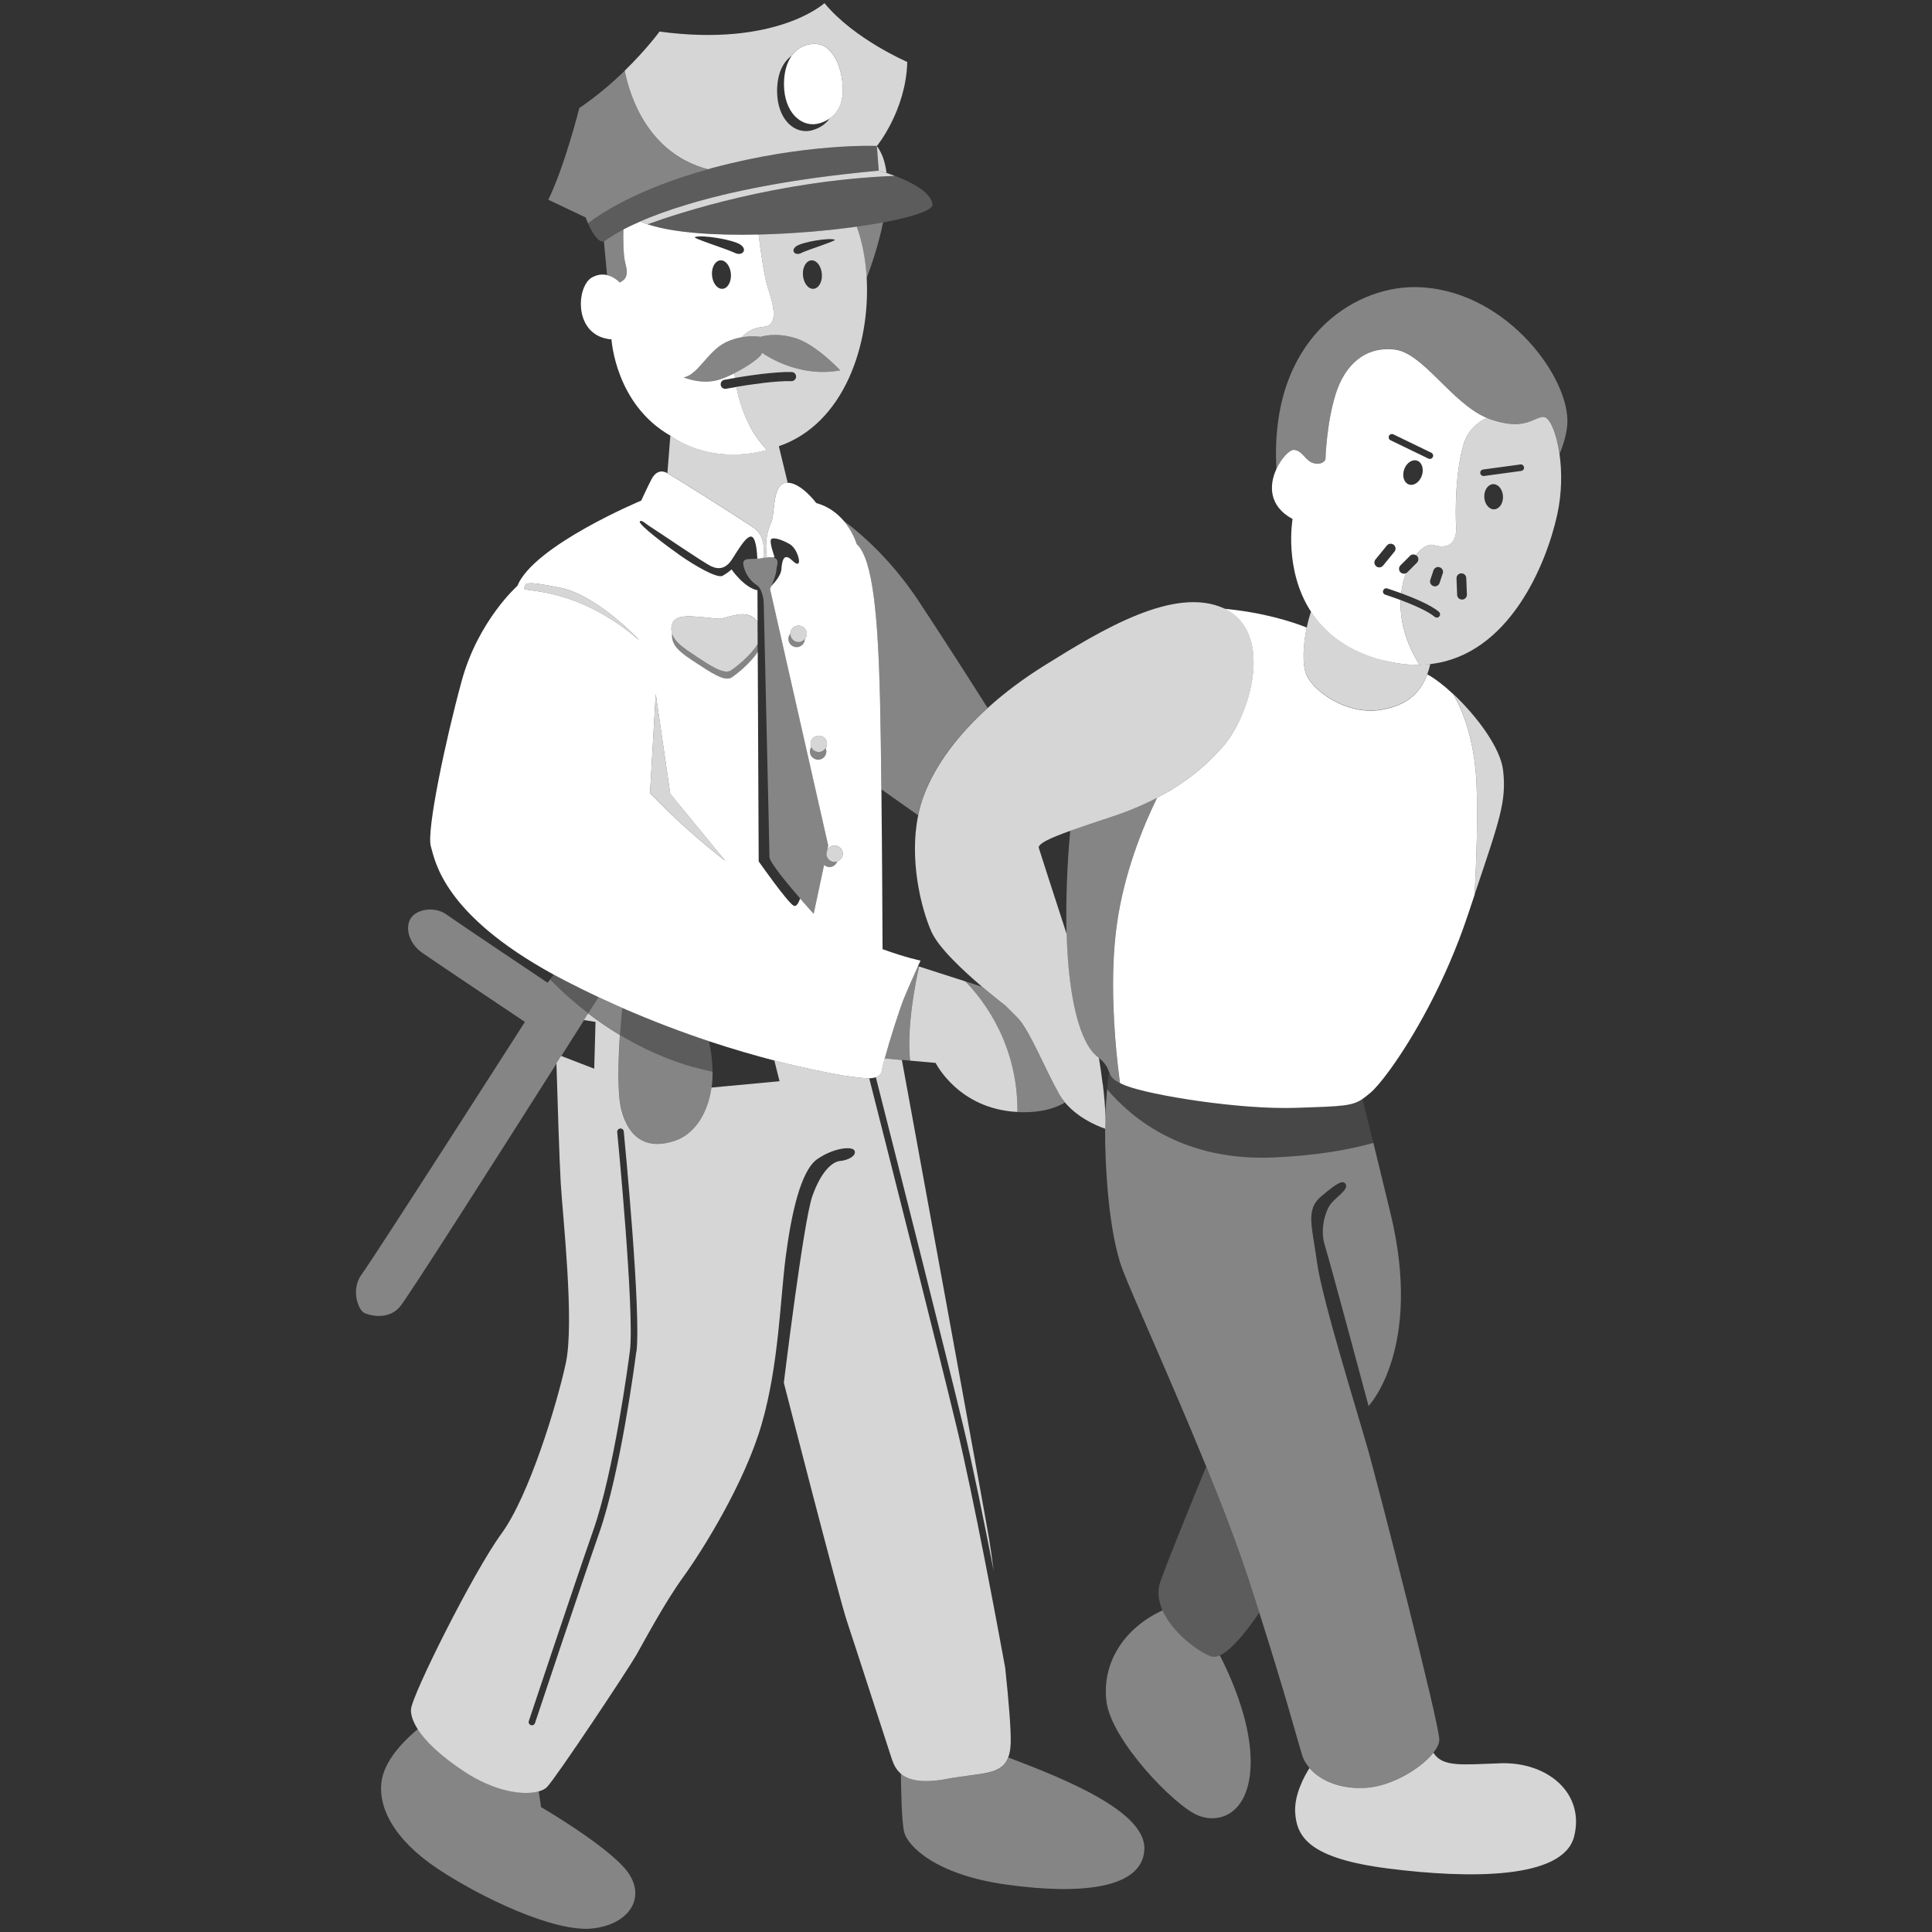 <svg viewBox="0 0 301 301" xmlns="http://www.w3.org/2000/svg"><rect x="0" y="0" width="301" height="301" fill="#333333" stroke="none"/><g fill="#fff"><path d="m 137.11 109.19 c .09 3.67 .15 8.61 .21 13.79 l 5.71 4.03 c .21 -1.04 .5 -2.06 .87 -3.06 1.82 -4.82 5.35 -9.49 9.96 -13.66 -2.46 -3.9 -6.39 -10.06 -10.75 -16.66 -4.06 -6.14 -8.54 -10.17 -11.72 -12.54 1.55 1.78 2.07 3.68 2.07 3.68 2.56 2.26 3.35 11.62 3.64 24.42 z" opacity=".4"/><path d="m 72.33 275.96 c -3.73 -2.47 -6.02 -4.71 -7.22 -6.58 -1.4 1.14 -4.98 4.36 -5.61 7.83 -.79 4.33 1.97 9.45 8.66 13.92 6.7 4.46 18.25 9.98 24.15 9.32 5.91 -.66 8.4 -4.99 5.38 -8.93 s -13.39 -9.98 -13.39 -9.98 l -.37 -2.46 c -2.29 .63 -6.72 .11 -11.61 -3.12 z" opacity=".4"/><path d="m 147.54 277.15 c -3.94 .73 -6.01 .18 -7.18 -.82 .02 2.09 .1 7.57 .52 9.16 .53 1.97 4.59 6.56 16.01 8.14 s 21.13 .66 21.4 -5.51 c .25 -5.86 -12.18 -10.89 -21.19 -14.31 -1.05 2.8 -4.25 2.37 -9.56 3.35 z" opacity=".4"/><path d="m 137.4 166.69 c -.1 .61 -.44 .95 -.95 1.13 2.75 10.84 10.91 43 13.65 54.48 1.47 6.15 3.23 14.77 4.72 22.47 -.29 -2.2 -.54 -3.92 -.69 -4.83 -.6 -3.67 -10.91 -59.98 -13.62 -74.8 l -2.68 -.24 c -.21 .78 -.37 1.42 -.43 1.8 z" opacity=".8"/><path d="m 135.44 167.98 c -.99 .03 -2.32 -.17 -3.95 -.41 -2.46 -.42 -6.2 -1.15 -10.85 -2.35 l .81 3.23 -10.6 .99 c -.62 4.46 -2.94 7.35 -5.65 8.27 -4.33 1.48 -7.19 -.3 -8.37 -4.72 -.68 -2.55 -.51 -7.76 -.25 -11.73 -1.8 -1.08 -3.45 -2.23 -4.95 -3.38 -.21 .33 -.43 .68 -.66 1.04 l 1.81 .29 -.2 7.29 -5.16 -1.99 c -.24 .38 -.48 .76 -.73 1.15 .17 5.56 .46 15.12 .67 18.66 .3 5.12 2.17 21.66 .79 28.06 s -5.71 20.67 -10.04 26.58 -13.98 25.2 -14.08 27.37 c -.04 .84 .29 1.88 1.05 3.07 1.2 1.87 3.49 4.11 7.22 6.58 4.88 3.23 9.32 3.75 11.61 3.12 .57 -.16 1.01 -.38 1.29 -.66 1.38 -1.38 12.7 -18.41 13.98 -20.67 1.28 -2.27 4.43 -8.17 7.29 -12.11 s 9.55 -14.57 12.21 -23.83 c 2.66 -9.25 2.86 -19.3 3.74 -26.09 .89 -6.79 2.36 -13.39 4.92 -15.16 s 5.51 -2.07 5.81 -1.28 -1.08 1.48 -2.27 1.58 c -1.18 .1 -2.95 1.58 -4.33 5.51 -1.38 3.94 -4.43 29.04 -4.43 29.04 s 8.47 33.08 9.85 37.21 c 1.38 4.14 6.3 19.4 6.99 21.46 .27 .8 .65 1.6 1.38 2.23 1.17 1 3.24 1.55 7.18 .82 5.31 -.98 8.51 -.55 9.56 -3.35 .22 -.58 .35 -1.28 .38 -2.17 .08 -2.03 -.31 -6.65 -.85 -11.78 -1.34 -7.32 -4.88 -26.29 -7.52 -37.32 -2.75 -11.5 -10.94 -43.8 -13.67 -54.55 z m -36.32 42.68 c -.24 1.89 -2.48 18.76 -5.73 28.06 -2.72 7.78 -9.97 29.51 -10.04 29.73 -.07 .21 -.27 .35 -.48 .35 -.05 0 -.11 -.01 -.16 -.03 -.27 -.09 -.41 -.38 -.32 -.64 .07 -.22 7.32 -21.95 10.05 -29.74 3.22 -9.21 5.44 -25.98 5.69 -27.86 .77 -5.98 -1.94 -33.87 -1.97 -34.15 s .18 -.53 .46 -.56 .53 .18 .56 .46 c .11 1.15 2.75 28.28 1.97 34.38 z" opacity=".8"/><path d="m 93.25 155.35 c -.4 .63 -.93 1.47 -1.6 2.52 1.5 1.15 3.15 2.3 4.95 3.38 .12 -1.77 .26 -3.29 .35 -4.22 -1.22 -.53 -2.45 -1.09 -3.69 -1.68 z" opacity=".4"/><path d="m 91.65 157.88 c .67 -1.05 1.2 -1.9 1.6 -2.52 -1.7 -.8 -3.43 -1.65 -5.17 -2.55 -.62 -.32 -1.22 -.64 -1.81 -.96 l -.57 .75 c .86 .88 1.83 1.82 2.91 2.77 .93 .83 1.94 1.67 3.04 2.51 z" opacity=".2"/><path d="m 90.99 158.92 c .23 -.36 .45 -.71 .66 -1.04 -1.09 -.84 -2.1 -1.68 -3.04 -2.51 -1.08 -.96 -2.05 -1.89 -2.91 -2.77 l -.38 .51 s -13.98 -9.35 -15.75 -10.63 -4.53 -.89 -5.51 .49 c -.99 1.38 -.49 3.94 1.77 5.51 2.27 1.58 15.95 10.73 15.95 10.73 s -23.63 36.92 -25.4 39.28 -.59 5.51 .3 6.01 3.84 1.18 5.61 -.89 c 1.21 -1.41 15.46 -23.8 24.44 -37.95 .25 -.39 .49 -.77 .73 -1.15 1.34 -2.11 2.54 -4.01 3.54 -5.58 z" opacity=".4"/><path d="m 108.18 166.31 c -4.36 -1.24 -8.23 -3.04 -11.58 -5.06 -.27 3.97 -.43 9.19 .25 11.73 1.18 4.43 4.04 6.2 8.37 4.72 2.71 -.92 5.03 -3.81 5.65 -8.27 .11 -.76 .15 -1.58 .15 -2.44 -.96 -.21 -1.91 -.44 -2.83 -.7 z" opacity=".4"/><path d="m 111.01 167.01 c 0 -1.47 -.18 -3.08 -.55 -4.79 -4.2 -1.4 -8.76 -3.1 -13.52 -5.19 -.09 .93 -.23 2.45 -.35 4.22 3.35 2.02 7.22 3.82 11.58 5.06 .92 .26 1.87 .49 2.83 .7 z" opacity=".2"/><path d="m 143.19 150.58 c -.56 2.46 -1.94 9.34 -1.41 14.66 l 3.99 .36 s 3.52 7.18 12.75 7.64 c .05 -10.33 -5.03 -17.16 -8.11 -20.34 z" opacity=".8"/><path d="m 143.19 150.58 l -.18 -.06 c -.55 1.21 -1.55 3.43 -2.16 4.94 -.7 1.7 -2.24 6.56 -3.02 9.43 l 2.68 .24 1.26 .11 c -.53 -5.32 .85 -12.2 1.41 -14.66 z" opacity=".4"/><path d="m 158.47 158.51 l -1.87 -1.87 s -1.59 -1.2 -3.6 -2.91 l -2.59 -.83 c 3.07 3.18 8.16 10.01 8.11 20.34 .18 .01 .36 .03 .54 .04 3.14 .06 5.32 -.6 6.85 -1.51 -.35 -.41 -.67 -.86 -.94 -1.35 -2.17 -3.84 -4.63 -10.04 -6.5 -11.91 z" opacity=".4"/><path d="m 96.55 44.02 c .98 -.49 1.38 -1.18 .89 -2.95 -.36 -1.3 -.35 -3.99 -.32 -5.32 -2.16 1.13 -3.03 1.87 -3.03 1.87 l .49 5.24 c 1.2 .28 1.97 1.16 1.97 1.16 z" opacity=".4"/><path d="m 135.02 43.34 c .8 -2.14 1.88 -5.34 2.56 -8.69 -1.26 .23 -2.65 .45 -4.11 .66 .86 2.36 1.39 5.11 1.55 8.03 z" opacity=".4"/><path d="m 138.12 26.95 c -.2 -1.62 -.66 -3.08 -1.51 -4.2 l .3 3.84 s .48 .13 1.21 .36 z" opacity=".8"/><path d="m 106.49 58.78 s 2.76 1.18 5.42 .39 c .76 -.23 1.64 -.6 2.51 -1.04 2.2 -1.11 4.35 -2.63 4.28 -3.19 0 0 5.42 4.04 12.21 2.76 0 0 -3.74 -4.04 -6.99 -5.02 -3.25 -.99 -5.41 -.2 -5.41 -.2 s -1.26 -.22 -2.94 .06 c -.8 .13 -1.69 .38 -2.58 .83 -2.76 1.38 -4.33 5.12 -6.5 5.42 z" opacity=".4"/><path d="m 118.17 36.54 c 5.26 -.12 10.69 -.59 15.3 -1.23 1.46 -.2 2.85 -.42 4.11 -.66 4.72 -.87 7.85 -1.91 7.7 -2.85 -.31 -1.97 -3.51 -3.52 -5.86 -4.4 -18.41 .75 -33.71 5.79 -38.52 7.54 4.05 1.34 10.52 1.75 17.28 1.59 z" opacity=".2"/><path d="m 118.89 29.03 c -9.22 1.74 -15.31 3.8 -19.16 5.47 .37 .16 .75 .31 1.17 .44 4.82 -1.75 20.11 -6.8 38.52 -7.54 -.48 -.18 -.92 -.33 -1.3 -.45 -.73 -.24 -1.21 -.36 -1.21 -.36 -7.04 .64 -12.99 1.49 -18.02 2.44 z" opacity=".8"/><path d="m 110.27 26.38 c .22 -.06 .43 -.13 .65 -.19 14.67 -3.94 25.7 -3.45 25.7 -3.45 s 4.53 -5.51 4.73 -13.09 c 0 0 -8.27 -3.54 -12.9 -9.16 0 0 -7.48 6.89 -25.7 4.43 0 0 -1.99 2.75 -5.42 6.09 .78 3.91 3.57 12.86 12.94 15.36 z m 13.07 -17.7 c 1 -1.41 2.53 -2.03 4.22 -1.79 1.38 .2 3.15 1.97 3.64 5.61 .38 2.83 -.32 4.82 -1.93 5.94 -.62 .88 -1.51 1.5 -2.69 1.84 -2.76 .79 -5.51 -1.67 -5.51 -6.1 0 -2.69 .91 -4.54 2.28 -5.5 z" opacity=".8"/><path d="m 97.33 11.02 c -1.93 1.88 -4.32 3.94 -7.08 5.82 0 0 -2.17 8.76 -4.82 14.28 l 5.81 2.76 s .14 .38 .37 .9 c 2.2 -1.68 7.98 -5.43 18.67 -8.39 -9.37 -2.5 -12.16 -11.45 -12.94 -15.36 z" opacity=".4"/><path d="m 99.73 34.5 c 3.85 -1.67 9.94 -3.73 19.16 -5.47 5.04 -.95 10.99 -1.8 18.02 -2.44 l -.3 -3.84 s -11.03 -.49 -25.7 3.45 c -.23 .06 -.43 .12 -.65 .19 -10.68 2.96 -16.47 6.72 -18.67 8.39 .53 1.17 1.53 3.05 2.48 2.84 0 0 .87 -.75 3.03 -1.87 .72 -.38 1.59 -.79 2.62 -1.24 z" opacity=".2"/><path d="m 127.66 19.21 c .62 -.18 1.15 -.44 1.61 -.76 1.62 -1.12 2.32 -3.11 1.93 -5.94 -.49 -3.64 -2.27 -5.42 -3.64 -5.61 -1.69 -.24 -3.22 .38 -4.22 1.79 -.74 1.05 -1.2 2.53 -1.2 4.42 0 4.43 2.76 6.89 5.51 6.1 z"/><path d="m 118.89 86.94 l .59 -.3 c -.39 -2.07 .1 -4.04 .69 -5.32 s .1 -5.81 2.27 -6.1 c .09 -.01 .19 -.01 .28 -.01 l -1.38 -5.69 c 10.19 -3.5 14.25 -15.84 13.69 -26.18 -.16 -2.92 -.69 -5.68 -1.55 -8.03 -4.61 .64 -10.04 1.11 -15.3 1.23 .28 2.24 .87 6.62 1.51 8.56 .89 2.66 1.58 5.61 -.69 5.81 -1.32 .12 -2.56 .61 -3.43 1.63 1.67 -.28 2.94 -.06 2.94 -.06 s 2.17 -.79 5.41 .2 c 3.25 .99 6.99 5.02 6.99 5.02 -6.79 1.28 -12.21 -2.76 -12.21 -2.76 .07 .56 -2.08 2.08 -4.28 3.19 .02 .24 .05 .49 .08 .74 2.26 -.38 6.32 -.98 8.84 -.91 .39 .01 .7 .34 .69 .73 s -.33 .69 -.71 .69 h -.02 c -2.37 -.07 -6.36 .52 -8.58 .89 .36 1.89 1.01 3.99 2.01 5.89 .89 1.98 2.75 3.93 2.75 3.93 -9.25 2.46 -15.04 -2.23 -15.04 -2.23 l -.46 5.86 c 1.54 .85 11.34 7.05 13.43 8.48 2.17 1.48 1.48 4.72 1.48 4.72 z m 7.78 -41.94 c -.82 0 -1.52 -.99 -1.58 -2.22 -.06 -1.22 .56 -2.22 1.38 -2.22 s 1.52 .99 1.58 2.22 c .06 1.22 -.56 2.22 -1.38 2.22 z m -1.83 -5.58 c -1 .5 -1.74 -.41 -.75 -1.08 1 -.66 5.06 -1.33 5.97 -1 .39 .14 -4.23 1.58 -5.23 2.07 z" opacity=".8"/><path d="m 112.96 134.07 l -8.54 -10.41 -2.26 -15.56 -.89 15.46 c 3.95 4.09 7.89 7.57 11.69 10.51 z" opacity=".8"/><path d="m 93.25 155.35 c 1.24 .58 2.48 1.14 3.69 1.68 4.76 2.08 9.32 3.79 13.52 5.19 3.71 1.23 7.15 2.22 10.19 3.01 4.65 1.2 8.4 1.93 10.85 2.35 1.63 .23 2.95 .43 3.95 .41 .39 -.01 .73 -.07 1.01 -.16 .52 -.18 .85 -.52 .95 -1.13 .06 -.38 .22 -1.02 .43 -1.8 .77 -2.86 2.32 -7.72 3.02 -9.43 .62 -1.51 1.61 -3.73 2.16 -4.94 .24 -.53 .4 -.87 .4 -.87 s -2.22 -.44 -5.92 -1.78 c -.02 -4.6 -.07 -15.17 -.18 -24.9 -.06 -5.18 -.12 -10.12 -.21 -13.79 -.3 -12.8 -1.08 -22.15 -3.64 -24.42 0 0 -.53 -1.9 -2.07 -3.68 -.97 -1.12 -2.33 -2.19 -4.23 -2.72 0 0 -2.35 -3.15 -4.45 -3.16 -.09 0 -.19 0 -.28 .01 -2.17 .3 -1.67 4.82 -2.27 6.1 -.59 1.28 -1.08 3.25 -.69 5.32 l -.59 .3 c .77 -.14 1.29 -.15 1.63 -.07 l .14 -.13 s -.89 -2.46 -.49 -2.76 c .39 -.3 1.67 .1 2.86 .79 1.18 .69 1.77 2.95 1.28 3.05 s -.99 -.79 -1.58 -.99 -.89 .39 -.99 1.87 c -.06 .87 -.9 1.9 -1.58 2.61 -.11 .26 -.19 .45 -.19 .45 l 9.06 39.97 -.15 .72 c .21 -.42 .63 -.72 1.14 -.72 .71 0 1.28 .57 1.28 1.28 0 .56 -.37 1.02 -.87 1.2 -.17 .5 -.64 .87 -1.2 .87 -.33 0 -.61 -.13 -.84 -.33 l -1.62 7.62 s -.93 -1.02 -2.11 -2.38 c -.29 .8 -.65 1.35 -1.04 1.1 -1.08 -.69 -5.42 -6.89 -5.42 -6.89 l -.15 -32.64 c -1.1 1.72 -3.3 3.49 -4.08 3.99 -1.08 .69 -3.25 -.79 -5.51 -2.27 -2.23 -1.46 -3.98 -2.63 -3.74 -4.55 -.11 -.36 -.16 -.74 -.1 -1.16 .3 -1.97 2.59 -1.68 7.09 -1.18 .89 .1 2.17 -.59 3.74 -.69 1.05 -.07 2 .32 2.58 1.18 l -.02 -4.92 c -2.07 -.39 -4.04 -3.25 -4.04 -3.25 s -.49 .49 -1.38 .99 c -.89 .49 -4.63 -1.77 -6.6 -3.15 s -6.7 -4.92 -6.3 -5.32 c .3 -.3 .89 .39 1.87 .99 s 7.98 5.41 9.26 6.01 c 1.28 .59 2.17 .2 2.86 -.59 s 2.36 -4.14 3.35 -4.04 c .71 .07 .91 2.25 .96 3.45 .29 -.02 .59 -.05 .91 -.11 0 0 .69 -3.25 -1.48 -4.72 -2.1 -1.43 -11.89 -7.63 -13.43 -8.48 -.05 -.03 -.12 -.07 -.15 -.09 -.99 -.49 -1.77 0 -2.27 .89 -.49 .89 -1.67 3.45 -1.67 3.45 s -16.74 6.99 -19.3 13.29 c 0 0 -6.1 5.41 -8.66 14.77 -2.56 9.35 -5.51 23.43 -4.82 25.79 .67 2.29 1.89 10.56 19.16 20.01 .58 .32 1.19 .64 1.81 .96 1.74 .9 3.46 1.75 5.17 2.55 z m 32.14 -55.81 c 0 .71 -.57 1.28 -1.28 1.28 s -1.28 -.57 -1.28 -1.28 c 0 -.3 .12 -.57 .3 -.79 0 -.71 .57 -1.28 1.28 -1.28 s 1.28 .57 1.28 1.28 c 0 .3 -.12 .57 -.3 .79 z m 3.35 17.53 c 0 .71 -.57 1.28 -1.28 1.28 s -1.28 -.57 -1.28 -1.28 c 0 -.25 .09 -.47 .21 -.66 -.07 -.16 -.11 -.33 -.11 -.52 0 -.71 .57 -1.28 1.28 -1.28 s 1.28 .57 1.28 1.28 c 0 .25 -.09 .47 -.21 .66 .07 .16 .11 .33 .11 .52 z m -26.58 -8.96 l 2.26 15.56 8.54 10.41 c -3.8 -2.94 -7.74 -6.42 -11.69 -10.51 z m -20.48 -16.44 c .2 -.79 -.2 -1.28 5.61 -.1 s 12.31 8.17 12.31 8.17 c -9.85 -8.47 -18.08 -7.43 -17.92 -8.07 z"/><path d="m 87.29 91.57 c -5.81 -1.18 -5.41 -.69 -5.61 .1 -.16 .64 8.07 -.39 17.92 8.07 0 0 -6.5 -6.99 -12.31 -8.17 z" opacity=".8"/><path d="m 113.87 104.46 c -1.08 .69 -3.25 -.79 -5.51 -2.26 -1.78 -1.16 -3.24 -2.14 -3.65 -3.46 -.23 1.92 1.51 3.09 3.74 4.55 2.26 1.48 4.43 2.95 5.51 2.27 .78 -.5 2.98 -2.27 4.08 -3.99 l -.01 -1.23 c -1.07 1.77 -3.37 3.62 -4.17 4.13 z" opacity=".4"/><path d="m 124.41 100.03 c -.71 0 -1.28 -.57 -1.28 -1.28 -.18 .22 -.3 .49 -.3 .79 0 .71 .57 1.28 1.28 1.28 s 1.28 -.57 1.28 -1.28 c -.23 .29 -.58 .49 -.99 .49 z" opacity=".4"/><path d="m 124.41 97.47 c -.71 0 -1.28 .57 -1.28 1.28 s .57 1.28 1.28 1.28 c .41 0 .75 -.2 .99 -.49 .18 -.22 .3 -.49 .3 -.79 0 -.71 -.57 -1.28 -1.28 -1.28 z" opacity=".8"/><path d="m 127.56 117.16 c -.52 0 -.97 -.32 -1.17 -.76 -.12 .2 -.21 .42 -.21 .66 0 .71 .57 1.28 1.28 1.28 s 1.28 -.57 1.28 -1.28 c 0 -.19 -.04 -.36 -.11 -.52 -.23 .36 -.61 .62 -1.07 .62 z" opacity=".4"/><path d="m 127.56 114.6 c -.71 0 -1.28 .57 -1.28 1.28 0 .19 .04 .36 .11 .52 .2 .45 .64 .76 1.17 .76 .46 0 .84 -.25 1.07 -.62 .12 -.2 .21 -.42 .21 -.66 0 -.71 -.57 -1.28 -1.28 -1.28 z" opacity=".8"/><path d="m 128.75 133.07 l -.36 1.68 c .23 .2 .52 .33 .84 .33 .56 0 1.02 -.37 1.2 -.87 -.13 .04 -.26 .08 -.41 .08 -.69 0 -1.24 -.55 -1.27 -1.23 z" opacity=".4"/><path d="m 130.02 134.29 c .15 0 .28 -.04 .41 -.08 .5 -.17 .87 -.64 .87 -1.2 0 -.71 -.57 -1.28 -1.28 -1.28 -.5 0 -.93 .3 -1.14 .72 l -.13 .61 c .03 .68 .58 1.23 1.27 1.23 z" opacity=".8"/><path d="m 108.36 102.2 c 2.26 1.48 4.43 2.95 5.51 2.26 .8 -.51 3.11 -2.36 4.17 -4.13 l -.02 -3.45 c -.58 -.86 -1.54 -1.24 -2.58 -1.18 -1.58 .1 -2.86 .79 -3.74 .69 -4.5 -.5 -6.79 -.79 -7.09 1.18 -.06 .42 -.01 .8 .1 1.16 .41 1.32 1.87 2.3 3.65 3.46 z" opacity=".8"/><path d="m 115.84 88.12 c .3 1.48 1.28 2.56 2.07 3.05 s 1.08 2.17 1.08 2.86 .89 38.2 .89 39.48 c 0 .81 2.76 4.14 4.79 6.48 1.18 1.36 2.11 2.38 2.11 2.38 l 1.62 -7.62 .36 -1.68 .13 -.61 .15 -.72 -9.06 -39.97 s .08 -.18 .19 -.45 c .29 -.67 .79 -1.94 .79 -2.51 0 -.59 .61 -1.69 -.44 -1.94 -.34 -.08 -.86 -.07 -1.63 .07 -.32 .06 -.62 .09 -.91 .11 -1.45 .09 -2.39 -.16 -2.14 1.08 z" opacity=".4"/><path d="m 119.49 70.11 s -1.86 -1.95 -2.75 -3.93 c -1 -1.9 -1.64 -4 -2.01 -5.89 -.96 .16 -1.59 .28 -1.61 .28 -.05 .01 -.09 .01 -.13 .01 -.34 0 -.64 -.24 -.7 -.58 -.07 -.39 .18 -.76 .57 -.83 .08 -.02 .72 -.13 1.65 -.29 -.03 -.26 -.06 -.5 -.08 -.74 -.88 .44 -1.76 .82 -2.51 1.04 -2.66 .79 -5.42 -.39 -5.42 -.39 2.17 -.3 3.74 -4.04 6.5 -5.42 .89 -.45 1.78 -.69 2.58 -.83 .87 -1.02 2.11 -1.52 3.43 -1.63 2.26 -.2 1.58 -3.15 .69 -5.81 -.65 -1.94 -1.24 -6.32 -1.51 -8.56 -6.76 .16 -13.22 -.25 -17.28 -1.59 -.42 -.14 -.8 -.29 -1.17 -.44 -1.03 .45 -1.9 .86 -2.62 1.24 -.03 1.33 -.04 4.02 .32 5.32 .49 1.77 .1 2.46 -.89 2.95 0 0 -.77 -.89 -1.97 -1.16 -.67 -.16 -1.48 -.12 -2.36 .37 -2.46 1.38 -2.95 9.16 3.05 9.65 0 0 .58 10.09 9.18 15 0 0 5.79 4.69 15.04 2.23 z m -6.99 -25.11 c -.82 0 -1.52 -.99 -1.58 -2.22 -.06 -1.22 .56 -2.22 1.38 -2.22 s 1.52 .99 1.58 2.22 c .05 1.22 -.56 2.22 -1.38 2.22 z m -4.24 -8.07 c 1.08 -.39 5.91 .39 7.09 1.18 s .3 1.87 -.89 1.28 c -1.18 -.59 -6.67 -2.29 -6.2 -2.46 z"/><path d="m 203.56 105.15 c 1.18 2.66 6.4 6.3 11.62 5.41 4.1 -.7 6.13 -2.67 7.19 -5.53 .19 -.5 .34 -1.03 .47 -1.58 -.55 .06 -1.11 .11 -1.69 .12 -1.74 .03 -3.59 -.17 -5.58 -.69 -5.72 -1.47 -9.2 -4.38 -11.31 -7.61 -.25 .71 -.48 1.56 -.67 2.47 -.55 2.63 -.77 5.76 -.03 7.41 z" opacity=".8"/><path d="m 229.73 139.39 c 3.95 -11.75 4.99 -14.56 4.45 -19.37 -.39 -3.48 -4.11 -8.48 -7.77 -11.9 1.37 2.36 3.38 7.01 3.64 14.26 .19 5.37 -.03 11.79 -.31 17 z" opacity=".8"/><path d="m 172.2 173.9 c -.02 .63 -.04 1.28 -.04 1.94 .05 -.57 .06 -1.22 .04 -1.94 z"/><path d="m 171.79 168.87 c -.16 -1.32 -.36 -2.69 -.58 -4.06 -.08 -.06 -.15 -.13 -.24 -.19 -.7 -.54 -1.34 -1.41 -1.9 -2.55 -1.67 -3.38 -2.69 -9.24 -2.89 -16.55 -1.96 -5.97 -4.36 -13.49 -4.36 -13.49 .07 -.65 1.69 -1.43 4.94 -2.6 1.67 -.6 3.75 -1.29 6.29 -2.13 2.65 -.87 5.03 -1.87 7.23 -3.01 4.01 -2.09 7.34 -4.67 10.2 -7.91 4.43 -5.02 8.07 -17.92 .3 -21.56 -7.78 -3.64 -19.2 3.35 -28.06 8.86 -3.22 2.01 -6.21 4.23 -8.84 6.62 -4.61 4.18 -8.15 8.84 -9.96 13.66 -.37 .99 -.66 2.02 -.87 3.06 -1.42 6.89 .43 14.43 2.05 18.11 1.11 2.52 4.97 6.11 7.92 8.61 2.01 1.7 3.6 2.91 3.6 2.91 l 1.87 1.87 c 1.87 1.87 4.33 8.07 6.5 11.91 .27 .48 .59 .93 .94 1.35 2.41 2.87 6.25 4.07 6.25 4.07 0 -.66 .02 -1.31 .04 -1.94 -.03 -1.46 -.19 -3.19 -.41 -5.03 z" opacity=".8"/><path d="m 175.41 169.15 c -.37 -.14 -.66 -.28 -.93 -.41 -1.25 -.62 -1.46 -1.14 -1.69 -1.76 -.09 .62 -.2 1.56 -.31 2.74 3.92 4.63 11.98 11.22 25.9 10.62 6.65 -.29 11.74 -1.18 15.58 -2.27 -.67 -2.73 -1.23 -4.99 -1.69 -6.87 -1.62 1.1 -3.13 1.15 -10.38 1.39 -8.96 .3 -22.64 -1.97 -26.48 -3.45 z" opacity=".1"/><path d="m 190.47 116.38 c -2.86 3.25 -6.19 5.83 -10.2 7.91 -2.23 4.57 -5.11 11.65 -6.24 19.55 -.6 4.17 -.7 8.65 -.56 12.87 .11 3.38 .38 6.58 .69 9.33 .11 .96 .22 1.86 .33 2.7 .26 .13 .56 .26 .93 .41 3.84 1.48 17.52 3.74 26.48 3.45 7.25 -.24 8.76 -.28 10.38 -1.39 .38 -.26 .77 -.58 1.24 -.97 .66 -.55 1.72 -1.78 2.99 -3.52 3.48 -4.77 8.64 -13.55 12.17 -24.14 .38 -1.13 .73 -2.18 1.06 -3.18 .28 -5.21 .51 -11.63 .31 -17 -.26 -7.26 -2.27 -11.9 -3.64 -14.26 -1.42 -1.33 -2.83 -2.42 -4.04 -3.08 -1.07 2.86 -3.1 4.84 -7.19 5.53 -5.22 .89 -10.44 -2.76 -11.62 -5.41 -.73 -1.65 -.52 -4.78 .03 -7.41 -2.3 -.91 -6.69 -2.34 -12.83 -2.93 7.78 3.64 4.13 16.54 -.3 21.56 z"/><path d="m 172.79 166.98 c .23 .62 .44 1.14 1.69 1.76 -.11 -.83 -.22 -1.74 -.33 -2.7 -.31 -2.75 -.57 -5.95 -.69 -9.33 -.14 -4.22 -.04 -8.71 .56 -12.87 1.14 -7.9 4.01 -14.98 6.24 -19.55 -2.19 1.14 -4.58 2.14 -7.23 3.01 -2.54 .84 -4.62 1.53 -6.29 2.13 -.32 3.35 -.66 8.47 -.61 14.41 .01 .57 .02 1.12 .03 1.67 .2 7.32 1.22 13.17 2.89 16.55 .56 1.14 1.2 2.01 1.9 2.55 .09 .07 .16 .13 .24 .19 1.12 .92 1.37 1.59 1.58 2.17 z" opacity=".4"/><path d="m 188.66 258.05 c -2.03 -.74 -6 -3.69 -7.54 -7.16 -6.22 2.87 -9.49 8.43 -8.73 14.25 .79 6.04 10.63 16.28 14.31 17.72 s 8.4 -.66 8.14 -9.06 c -.19 -6.16 -3.2 -12.79 -4.79 -15.9 -.5 .23 -.97 .3 -1.38 .15 z" opacity=".4"/><path d="m 187.92 228.5 c -2.4 5.84 -5.95 14.58 -7.13 17.87 -.54 1.52 -.32 3.07 .33 4.53 1.54 3.47 5.51 6.42 7.54 7.16 .41 .15 .87 .07 1.38 -.15 2.03 -.91 4.62 -4.4 6.14 -6.66 -.5 -1.58 -1.03 -3.23 -1.61 -5 -1.72 -5.27 -4.11 -11.5 -6.65 -17.74 z" opacity=".2"/><path d="m 233.69 274.72 c -6.07 .21 -8.94 .6 -10.37 -1.65 -1.88 2.4 -6.35 5.15 -10.37 5.46 -3.99 .3 -7.21 -1.07 -8.94 -3.07 -.79 1.24 -2.42 4.2 -2.22 7 .26 3.68 2.1 7.09 14.57 8.66 12.47 1.58 27.17 1.71 28.88 -4.99 s -4.07 -11.68 -11.55 -11.42 z" opacity=".8"/><path d="m 212.95 278.52 c 4.02 -.3 8.48 -3.06 10.37 -5.46 .58 -.74 .92 -1.44 .92 -2.03 0 -2.49 -9.45 -39.25 -11.03 -44.89 s -7.22 -23.63 -8.01 -29.4 c -.79 -5.78 -1.84 -8.27 .66 -10.37 2.49 -2.1 3.41 -2.63 3.81 -1.84 .39 .79 -1.31 1.84 -2.23 2.89 s -1.84 4.07 -1.05 6.56 6.83 25.07 6.83 25.07 8.53 -8.93 3.41 -30.06 c -1.04 -4.28 -1.92 -7.89 -2.66 -10.93 -3.85 1.09 -8.93 1.98 -15.58 2.27 -13.92 .6 -21.99 -5.99 -25.9 -10.62 -.11 1.2 -.22 2.63 -.28 4.19 .02 .72 0 1.37 -.04 1.94 -.03 5.28 .49 16.05 2.72 21.95 1.52 4.03 7.61 17.37 13.04 30.7 2.54 6.24 4.93 12.47 6.65 17.74 .58 1.78 1.11 3.43 1.61 5 4.17 13.1 5.84 19.47 6.66 22.17 .22 .73 .62 1.42 1.17 2.05 1.73 2 4.95 3.36 8.94 3.07 z" opacity=".4"/><path d="m 201.53 70.07 c 1.44 0 1.84 1.84 3.28 2.1 s 1.71 -.66 1.71 -.66 .13 -5.51 1.58 -10.11 4.59 -7.48 9.19 -6.96 c 4.43 .51 8.86 8.32 14.35 10.64 .2 .09 .4 .18 .61 .25 5.43 1.85 6.7 -.39 8.27 -.39 .88 0 1.97 2.35 2.46 5.78 .75 -1.85 1.22 -3.61 1.22 -5.12 0 -7.48 -10.24 -20.87 -23.89 -20.87 -9.45 0 -22.56 8.04 -21.45 28.35 .79 -1.74 2.07 -3.02 2.68 -3.02 z" opacity=".4"/><path d="m 215.57 102.89 c 1.99 .51 3.84 .72 5.58 .69 -2.31 -3.69 -3.05 -7.16 -2.93 -10.09 -1.33 -.5 -2.38 -.83 -2.4 -.84 -.27 -.08 -.42 -.37 -.33 -.64 s .37 -.42 .64 -.33 c .09 .03 .99 .32 2.18 .75 .13 -1.14 .39 -2.19 .73 -3.12 -.1 .04 -.2 .07 -.31 .07 -.2 0 -.39 -.08 -.54 -.22 -.3 -.3 -.3 -.78 0 -1.08 l 1.48 -1.48 c .25 -.25 .62 -.28 .91 -.11 .96 -1.21 2.01 -1.8 2.74 -1.58 2.63 .79 3.68 -.66 3.54 -2.89 -.13 -2.23 -.13 -8.53 1.18 -12.86 .66 -2.17 2.21 -3.39 3.59 -4.06 -5.49 -2.32 -9.92 -10.14 -14.35 -10.64 -4.59 -.53 -7.75 2.36 -9.19 6.96 s -1.58 10.11 -1.58 10.11 -.26 .92 -1.71 .66 c -1.44 -.26 -1.84 -2.1 -3.28 -2.1 -.61 0 -1.88 1.28 -2.68 3.02 -1.09 2.4 -1.26 5.69 2.54 7.75 0 0 -1.4 7.89 2.87 14.44 2.11 3.23 5.59 6.14 11.31 7.61 z m 1.68 -16.94 l -1.77 2.17 c -.15 .18 -.37 .28 -.59 .28 -.17 0 -.34 -.06 -.48 -.17 -.33 -.27 -.38 -.75 -.11 -1.07 l 1.77 -2.17 c .27 -.33 .75 -.37 1.07 -.11 .33 .27 .38 .75 .11 1.07 z m 1.43 -12.52 c .24 -1.05 1.08 -1.82 1.89 -1.71 s 1.26 1.05 1.03 2.1 c -.24 1.05 -1.08 1.82 -1.89 1.71 s -1.26 -1.05 -1.03 -2.1 z m -2.28 -5.52 c .12 -.25 .43 -.36 .68 -.24 l 5.91 2.86 c .25 .12 .36 .43 .24 .68 -.09 .18 -.27 .29 -.46 .29 -.08 0 -.15 -.02 -.22 -.05 l -5.91 -2.86 c -.25 -.12 -.36 -.43 -.24 -.68 z"/><path d="m 240.51 64.95 c -1.58 0 -2.84 2.24 -8.27 .39 -.21 -.07 -.41 -.17 -.61 -.25 -1.38 .67 -2.93 1.89 -3.59 4.06 -1.31 4.33 -1.31 10.63 -1.18 12.86 s -.92 3.68 -3.54 2.89 c -.73 -.22 -1.78 .38 -2.74 1.58 .06 .03 .12 .06 .17 .11 .3 .3 .3 .78 0 1.08 l -1.48 1.48 c -.07 .07 -.15 .12 -.23 .16 -.34 .93 -.6 1.97 -.73 3.12 1.93 .71 4.62 1.82 5.87 2.89 .21 .18 .24 .5 .06 .72 -.1 .12 -.24 .18 -.39 .18 -.12 0 -.23 -.04 -.33 -.12 -1.08 -.92 -3.47 -1.92 -5.3 -2.61 -.12 2.93 .63 6.4 2.93 10.09 .58 -.01 1.14 -.06 1.69 -.12 12.27 -1.41 18.06 -15.5 19.77 -23.27 .75 -3.41 .74 -6.76 .36 -9.45 -.49 -3.43 -1.57 -5.78 -2.46 -5.78 z m -15.74 24.4 l -.49 1.48 c -.11 .32 -.4 .52 -.72 .52 -.08 0 -.16 -.01 -.24 -.04 -.4 -.13 -.62 -.56 -.48 -.97 l .49 -1.48 c .14 -.4 .57 -.62 .97 -.48 .4 .13 .62 .57 .48 .97 z m 6.29 -16.2 l 5.81 -.79 c .28 -.04 .53 .16 .57 .44 s -.16 .53 -.44 .57 l -5.81 .79 c -.02 0 -.05 0 -.07 0 -.25 0 -.47 -.19 -.5 -.44 -.04 -.28 .16 -.54 .44 -.57 z m 3.1 4.46 c -.07 1.08 -.77 1.85 -1.58 1.73 -.8 -.12 -1.4 -1.1 -1.33 -2.17 s .77 -1.85 1.58 -1.73 c .8 .12 1.4 1.1 1.33 2.17 z m -6.35 15.8 c -.01 0 -.02 0 -.03 0 -.41 0 -.75 -.32 -.76 -.73 l -.1 -2.56 c -.02 -.42 .31 -.78 .73 -.79 .44 -.02 .78 .31 .79 .73 l .1 2.56 c .02 .42 -.31 .78 -.73 .79 z" opacity=".8"/></g></svg>